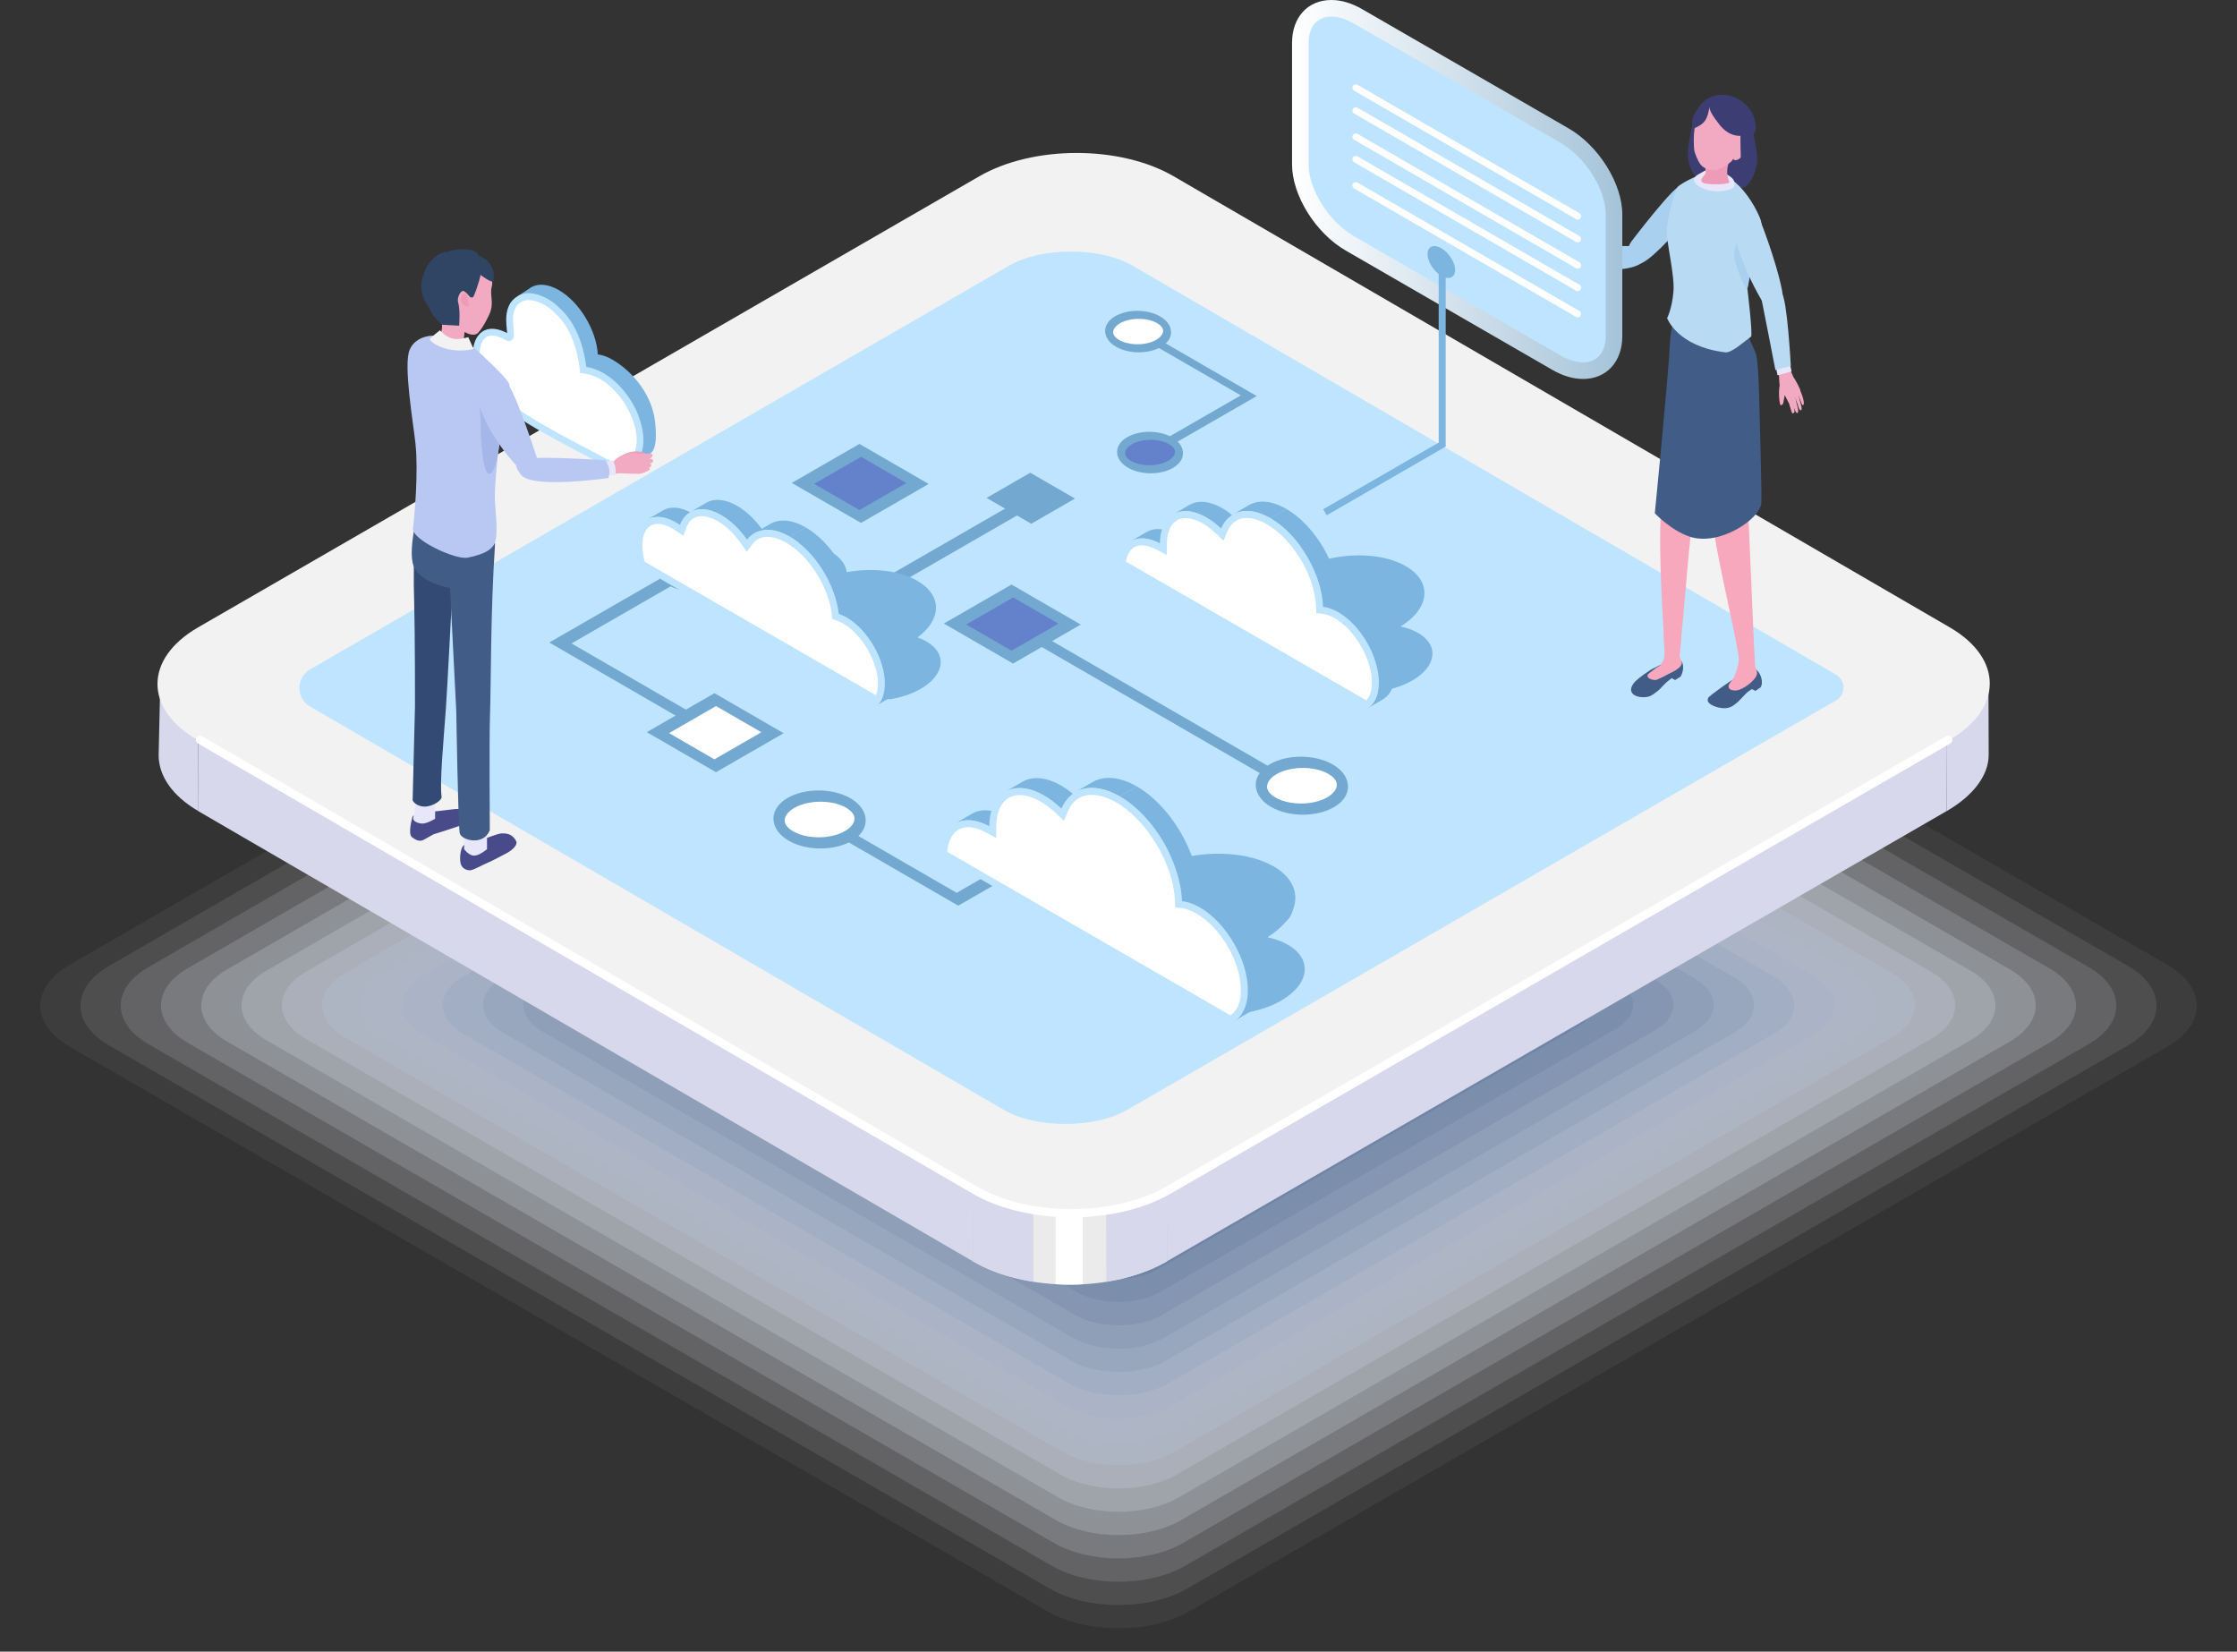<?xml version="1.0" encoding="UTF-8"?>
<svg id="_レイヤー_2" data-name="レイヤー 2" xmlns="http://www.w3.org/2000/svg" xmlns:xlink="http://www.w3.org/1999/xlink" viewBox="0 0 511.34 377.49">
  <rect x="0" y="0" width="511.34" height="377.49" fill="#333333" stroke="none"/>
  <defs>
    <style>
      .cls-1 {
        fill: #778ba9;
        opacity: .71;
      }

      .cls-2 {
        fill: #bfe4ff;
      }

      .cls-3 {
        fill: #e4e8ee;
        opacity: .14;
      }

      .cls-4 {
        fill: #304464;
      }

      .cls-5 {
        fill: #536c92;
        opacity: .9;
      }

      .cls-6 {
        fill: #d7d8eb;
      }

      .cls-7 {
        fill: #a9d0ee;
      }

      .cls-8, .cls-9 {
        fill: #fff;
      }

      .cls-10 {
        fill: #a5b1c6;
        opacity: .48;
      }

      .cls-11 {
        fill: #f6f7f9;
        opacity: .05;
      }

      .cls-12 {
        fill: #4a648d;
        opacity: .95;
      }

      .cls-13 {
        fill: #73a9d1;
      }

      .cls-14 {
        fill: #415c87;
      }

      .cls-15 {
        fill: #6482cc;
      }

      .cls-16 {
        fill: #657b9e;
        opacity: .81;
      }

      .cls-17 {
        fill: #b7c1d1;
        opacity: .38;
      }

      .cls-18 {
        fill: #c9d0dd;
        opacity: .29;
      }

      .cls-9 {
        opacity: 0;
      }

      .cls-19 {
        fill: #f2f2f2;
      }

      .cls-20 {
        fill: #9baac0;
        opacity: .52;
      }

      .cls-21 {
        fill: #3c3e73;
      }

      .cls-22 {
        fill: #f7a8bd;
      }

      .cls-23 {
        fill: #aeb9cc;
        opacity: .43;
      }

      .cls-24 {
        fill: #a5b7e8;
      }

      .cls-25 {
        fill: #edeff4;
        opacity: .1;
      }

      .cls-26 {
        fill: #5c7398;
        opacity: .86;
      }

      .cls-27 {
        fill: #6e83a4;
        opacity: .76;
      }

      .cls-28 {
        fill: #ed9bb6;
      }

      .cls-29 {
        fill: #dbe0e8;
        opacity: .19;
      }

      .cls-30 {
        fill: #484a8a;
      }

      .cls-31 {
        fill: #e895b0;
      }

      .cls-32 {
        fill: #e8e6fb;
      }

      .cls-33 {
        fill: #92a2ba;
        opacity: .57;
      }

      .cls-34 {
        fill: #c0c9d7;
        opacity: .33;
      }

      .cls-35 {
        fill: #ebebeb;
      }

      .cls-36 {
        fill: #b8c8f2;
      }

      .cls-37 {
        fill: #b8daf2;
      }

      .cls-38 {
        fill: #7bb5e0;
      }

      .cls-39 {
        fill: url(#linear-gradient);
      }

      .cls-40 {
        fill: #899ab5;
        opacity: .62;
      }

      .cls-41 {
        fill: #f2aac2;
      }

      .cls-42 {
        fill: #8092af;
        opacity: .67;
      }

      .cls-43 {
        fill: #d2d8e2;
        opacity: .24;
      }

      .cls-44 {
        fill: #334b74;
      }
    </style>
    <linearGradient id="linear-gradient" x1="831.83" y1="43.3" x2="907.33" y2="43.3" gradientTransform="translate(-536.49)" gradientUnits="userSpaceOnUse">
      <stop offset="0" stop-color="#fff"/>
      <stop offset="1" stop-color="#a5c3d9"/>
    </linearGradient>
  </defs>
  <g id="Layer_1" data-name="Layer 1">
    <g>
      <g>
        <path class="cls-9" d="M504.42,239.52l-232.06,133.98c-9.22,5.32-24.16,5.32-33.38,0L6.91,239.52c-9.22-5.32-9.22-13.95,0-19.27L238.98,86.26c9.22-5.32,24.16-5.32,33.38,0l232.06,133.98c9.22,5.32,9.22,13.95,0,19.27Z"/>
        <path class="cls-11" d="M495.42,239.23l-223.55,129.06c-8.95,5.17-23.46,5.17-32.42,0L15.91,239.23c-8.95-5.17-8.95-13.55,0-18.72L239.46,91.45c8.95-5.17,23.47-5.17,32.42,0l223.55,129.06c8.95,5.17,8.95,13.55,0,18.72Z"/>
        <path class="cls-25" d="M486.42,238.93l-215.03,124.15c-8.69,5.01-22.77,5.01-31.45,0L24.92,238.93c-8.69-5.01-8.69-13.14,0-18.16l215.03-124.15c8.69-5.01,22.77-5.01,31.45,0l215.03,124.15c8.69,5.01,8.69,13.14,0,18.16Z"/>
        <path class="cls-3" d="M477.42,238.64l-206.51,119.23c-8.42,4.86-22.07,4.86-30.49,0L33.92,238.64c-8.42-4.86-8.42-12.74,0-17.6l206.51-119.23c8.42-4.86,22.07-4.86,30.49,0l206.51,119.23c8.42,4.86,8.42,12.74,0,17.6Z"/>
        <path class="cls-29" d="M468.42,238.34l-197.99,114.31c-8.15,4.71-21.37,4.71-29.52,0L42.92,238.34c-8.15-4.71-8.15-12.34,0-17.04l197.99-114.31c8.15-4.71,21.37-4.71,29.52,0l197.99,114.31c8.15,4.71,8.15,12.34,0,17.04Z"/>
        <path class="cls-43" d="M459.42,238.05l-189.47,109.39c-7.89,4.55-20.67,4.55-28.56,0L51.92,238.05c-7.89-4.55-7.89-11.93,0-16.49l189.47-109.39c7.89-4.55,20.67-4.55,28.56,0l189.47,109.39c7.89,4.55,7.89,11.93,0,16.49Z"/>
        <path class="cls-18" d="M450.42,237.76l-180.95,104.47c-7.62,4.4-19.97,4.4-27.59,0L60.92,237.76c-7.62-4.4-7.62-11.53,0-15.93l180.95-104.47c7.62-4.4,19.97-4.4,27.59,0l180.95,104.47c7.62,4.4,7.62,11.53,0,15.93Z"/>
        <path class="cls-34" d="M441.42,237.46l-172.43,99.55c-7.35,4.25-19.27,4.25-26.63,0l-172.43-99.55c-7.35-4.25-7.35-11.13,0-15.37l172.43-99.55c7.35-4.25,19.27-4.25,26.63,0l172.43,99.55c7.35,4.25,7.35,11.13,0,15.37Z"/>
        <path class="cls-17" d="M432.41,237.17l-163.92,94.64c-7.09,4.09-18.58,4.09-25.66,0l-163.92-94.64c-7.09-4.09-7.09-10.72,0-14.82l163.92-94.64c7.09-4.09,18.58-4.09,25.66,0l163.92,94.64c7.09,4.09,7.09,10.72,0,14.82Z"/>
        <path class="cls-23" d="M423.41,236.88l-155.4,89.72c-6.82,3.94-17.88,3.94-24.7,0l-155.4-89.72c-6.82-3.94-6.82-10.32,0-14.26l155.4-89.72c6.82-3.94,17.88-3.94,24.7,0l155.4,89.72c6.82,3.94,6.82,10.32,0,14.26Z"/>
        <path class="cls-10" d="M414.41,236.58l-146.88,84.8c-6.55,3.78-17.18,3.78-23.73,0l-146.88-84.8c-6.55-3.78-6.55-9.92,0-13.7l146.88-84.8c6.55-3.78,17.18-3.78,23.73,0l146.88,84.8c6.55,3.78,6.55,9.92,0,13.7Z"/>
        <path class="cls-20" d="M405.41,236.29l-138.36,79.88c-6.29,3.63-16.48,3.63-22.77,0l-138.36-79.88c-6.29-3.63-6.29-9.51,0-13.14l138.36-79.88c6.29-3.63,16.48-3.63,22.77,0l138.36,79.88c6.29,3.63,6.29,9.52,0,13.14Z"/>
        <path class="cls-33" d="M396.41,235.99l-129.84,74.96c-6.02,3.48-15.78,3.48-21.8,0l-129.84-74.96c-6.02-3.48-6.02-9.11,0-12.59l129.84-74.96c6.02-3.48,15.78-3.48,21.8,0l129.84,74.96c6.02,3.48,6.02,9.11,0,12.59Z"/>
        <path class="cls-40" d="M387.41,235.7l-121.32,70.05c-5.75,3.32-15.08,3.32-20.84,0l-121.32-70.05c-5.75-3.32-5.75-8.71,0-12.03l121.32-70.05c5.75-3.32,15.08-3.32,20.84,0l121.32,70.05c5.75,3.32,5.75,8.71,0,12.03Z"/>
        <path class="cls-42" d="M378.41,235.41l-112.8,65.13c-5.49,3.17-14.39,3.17-19.87,0l-112.8-65.13c-5.49-3.17-5.49-8.31,0-11.47l112.8-65.13c5.49-3.17,14.38-3.17,19.87,0l112.8,65.13c5.49,3.17,5.49,8.31,0,11.47Z"/>
        <path class="cls-1" d="M369.41,235.11l-104.29,60.21c-5.22,3.01-13.69,3.01-18.91,0l-104.29-60.21c-5.22-3.01-5.22-7.9,0-10.92l104.29-60.21c5.22-3.01,13.69-3.01,18.91,0l104.29,60.21c5.22,3.01,5.22,7.9,0,10.92Z"/>
        <path class="cls-27" d="M360.41,234.82l-95.77,55.29c-4.95,2.86-12.99,2.86-17.94,0l-95.77-55.29c-4.95-2.86-4.95-7.5,0-10.36l95.77-55.29c4.95-2.86,12.99-2.86,17.94,0l95.77,55.29c4.95,2.86,4.95,7.5,0,10.36Z"/>
        <path class="cls-16" d="M351.41,234.52l-87.25,50.37c-4.69,2.71-12.29,2.71-16.98,0l-87.25-50.37c-4.69-2.71-4.69-7.1,0-9.8l87.25-50.37c4.69-2.71,12.29-2.71,16.98,0l87.25,50.37c4.69,2.71,4.69,7.1,0,9.8Z"/>
        <path class="cls-26" d="M342.4,234.23l-78.73,45.45c-4.42,2.55-11.59,2.55-16.01,0l-78.73-45.45c-4.42-2.55-4.42-6.69,0-9.25l78.73-45.45c4.42-2.55,11.59-2.55,16.01,0l78.73,45.45c4.42,2.55,4.42,6.69,0,9.25Z"/>
        <path class="cls-5" d="M333.4,233.94l-70.21,40.54c-4.16,2.4-10.89,2.4-15.05,0l-70.21-40.54c-4.16-2.4-4.16-6.29,0-8.69l70.21-40.54c4.16-2.4,10.89-2.4,15.05,0l70.21,40.54c4.16,2.4,4.16,6.29,0,8.69Z"/>
        <path class="cls-12" d="M324.4,233.64l-61.69,35.62c-3.89,2.25-10.19,2.25-14.08,0l-61.69-35.62c-3.89-2.25-3.89-5.89,0-8.13l61.69-35.62c3.89-2.25,10.19-2.25,14.08,0l61.69,35.62c3.89,2.25,3.89,5.89,0,8.13Z"/>
        <path class="cls-14" d="M315.4,233.35l-53.17,30.7c-3.62,2.09-9.5,2.09-13.12,0l-53.17-30.7c-3.62-2.09-3.62-5.48,0-7.57l53.17-30.7c3.62-2.09,9.5-2.09,13.12,0l53.17,30.7c3.62,2.09,3.62,5.48,0,7.57Z"/>
      </g>
      <g>
        <g>
          <g>
            <g>
              <path class="cls-6" d="M45.37,185.4c-6.05-3.52-9.09-8.13-9.11-12.75l.37-16.34c0,4.52,2.89,9.03,8.69,12.52l.05,16.57Z"/>
              <path class="cls-6" d="M454.58,172.47c.02,4.68-3.46,9.37-9.65,12.94l-.05-16.06.42-.24c5.89-3.4,8.98-7.82,9.23-12.28l.05,15.65Z"/>
              <path class="cls-6" d="M222.4,288.29l-149.4-86.83-5.65-3.27-6.19-3.6-5.64-3.27h0s-10.16-5.91-10.16-5.91l-.05-16.57c.13.1.28.17.42.26l9.74,5.66,5.64,3.28,11.83,6.88,149.4,86.82.05,16.56Z"/>
              <path class="cls-6" d="M444.93,185.4l-90.88,52.47-87.3,50.4-.05-16.08c.14-.08.28-.15.41-.23l177.76-102.63.05,16.06Z"/>
              <path class="cls-35" d="M266.76,288.28c-.48.28-.97.54-1.47.79-.1.06-.19.1-.29.14-.29.16-.59.3-.89.43-.31.15-.63.29-.95.43-.86.37-1.75.71-2.66,1.02-.35.12-.71.24-1.07.35-.19.07-.39.12-.58.17-.24.08-.48.14-.72.21-.27.09-.53.15-.8.21-.32.1-.65.17-.97.25-.48.11-.94.22-1.43.31-.38.08-.77.15-1.15.21-.13.04-.27.06-.41.08-.17.03-.33.06-.49.08-1.77.29-3.57.48-5.38.57-.48.03-.97.05-1.45.07-1.5.05-3.01.02-4.51-.07-.08,0-.15,0-.23-.02-1.71-.1-3.41-.28-5.08-.55-.16-.02-.32-.04-.48-.08-.14-.02-.29-.04-.42-.08-.39-.06-.77-.13-1.15-.21-.48-.1-.95-.2-1.43-.31-.38-.09-.76-.18-1.13-.29-.14-.03-.29-.07-.42-.11-.32-.08-.64-.17-.95-.27-.22-.06-.43-.12-.65-.2-.32-.1-.66-.2-.98-.31-.45-.15-.88-.3-1.31-.48-.33-.13-.66-.26-.98-.4-.13-.04-.27-.1-.39-.16-.29-.12-.59-.26-.88-.4-.26-.1-.5-.22-.75-.36-.17-.07-.33-.15-.5-.25-.35-.17-.7-.36-1.05-.57-.11-.05-.23-.11-.34-.18,0,0,0,0,0,0l-.05-16.56h0s.41.25.41.25c3.87,2.25,8.51,3.78,13.43,4.6,1.67.29,3.37.48,5.09.59,2.05.14,4.13.16,6.19.06,1.81-.08,3.6-.26,5.36-.53,5.05-.75,9.85-2.25,13.86-4.5l.05,16.08Z"/>
              <path class="cls-8" d="M247.49,277.22v16.3c-.48.03-.97.05-1.45.06-1.5.05-3.01.02-4.51-.07-.08,0-.15,0-.23,0v-16.34c2.05.14,4.13.16,6.19.06Z"/>
              <path class="cls-6" d="M236.22,292.95h0c-.16-.02-.32-.04-.48-.08-.14-.02-.29-.04-.42-.08-.39-.06-.77-.13-1.15-.21-.48-.1-.95-.2-1.43-.31-.38-.09-.76-.18-1.13-.29-.14-.03-.29-.07-.42-.11-.32-.08-.64-.17-.95-.27-.22-.06-.43-.12-.65-.2-.32-.1-.66-.2-.98-.31-.45-.15-.88-.3-1.31-.48-.33-.13-.66-.26-.98-.4-.13-.04-.27-.1-.39-.16-.29-.12-.59-.26-.88-.4-.26-.1-.5-.22-.75-.36-.17-.07-.33-.15-.5-.25-.35-.17-.7-.36-1.05-.57-.11-.05-.23-.11-.34-.18l-.05-16.56.41.24c3.87,2.25,8.51,3.78,13.43,4.6l.02,16.37Z"/>
              <path class="cls-6" d="M266.76,288.28c-.48.28-.97.54-1.47.79-.1.06-.19.1-.29.14-.29.16-.59.3-.89.43-.31.15-.63.29-.95.43-.86.37-1.75.71-2.66,1.02-.35.12-.71.24-1.07.35-.19.07-.39.12-.58.17-.24.08-.48.14-.72.21-.27.09-.53.15-.8.21-.32.1-.65.17-.97.25-.48.11-.94.22-1.43.31-.38.08-.77.15-1.15.21-.13.04-.27.06-.41.08-.16.03-.33.06-.49.09h0s-.02-16.26-.02-16.26c5.05-.75,9.85-2.25,13.86-4.5l.05,16.08Z"/>
            </g>
            <g>
              <path class="cls-19" d="M266.99,272.23c-12.31,7.11-32.21,7.11-44.44,0L45.12,169.13c-12.23-7.11-12.15-18.63.16-25.74L223.85,40.29c12.31-7.11,32.2-7.11,44.43,0l177.42,103.11c12.23,7.11,12.16,18.63-.14,25.73l-178.57,103.1Z"/>
              <path class="cls-2" d="M70.88,161.49c-3.26-1.9-3.25-6.61.01-8.5,32.23-18.63,159.81-92.3,159.81-92.3,7.38-4.26,20.77-4.27,28.09-.02l160.92,93.55c2.24,1.3,2.24,4.54,0,5.84l-162.08,93.62c-7.39,4.27-20.78,4.28-28.1.03,0,0-126.58-73.57-158.64-92.22Z"/>
            </g>
          </g>
          <path class="cls-8" d="M244.91,278.22c-8.2,0-16.39-1.81-22.61-5.42L45.26,169.92c-.45-.26-.61-.84-.34-1.3.26-.45.85-.61,1.3-.34l177.04,102.88c11.92,6.93,31.38,6.92,43.39,0l178.18-102.87c.45-.26,1.04-.11,1.3.35.26.45.11,1.04-.35,1.3l-178.18,102.87c-6.27,3.62-14.49,5.43-22.69,5.43Z"/>
        </g>
        <g>
          <g>
            <polygon class="cls-13" points="238.29 114.46 181.37 147.26 179.83 145 236.48 112.36 238.29 114.46"/>
            <g>
              <polygon class="cls-13" points="244.07 113.88 235.61 118.76 227.16 113.87 235.62 108.99 244.07 113.88"/>
              <path class="cls-13" d="M245.72,113.95l-9.99,5.76-10.22-5.91,9.99-5.76,10.22,5.91ZM235.49,117.81l6.94-4-6.69-3.87-6.94,4,6.69,3.87Z"/>
            </g>
            <g>
              <polygon class="cls-15" points="209.74 110.5 196.63 118.05 183.54 110.48 196.65 102.93 209.74 110.5"/>
              <path class="cls-13" d="M212.28,110.61l-15.47,8.91-15.82-9.15,15.47-8.91,15.82,9.15ZM196.45,116.58l10.74-6.19-10.36-5.99-10.74,6.19,10.36,5.99Z"/>
            </g>
          </g>
          <g>
            <polygon class="cls-13" points="293.03 176.9 292.03 179.05 234.8 145.96 235.8 143.81 293.03 176.9"/>
            <g>
              <polygon class="cls-15" points="244.5 142.64 231.39 150.19 218.3 142.62 231.4 135.07 244.5 142.64"/>
              <path class="cls-13" d="M247.04,142.75l-15.47,8.91-15.82-9.15,15.47-8.91,15.82,9.15ZM231.21,148.72l10.74-6.19-10.36-5.99-10.74,6.19,10.36,5.99Z"/>
            </g>
            <g>
              <path class="cls-8" d="M291.04,183.35h0c-3.62-2.09-3.61-5.48,0-7.56h0c3.62-2.08,9.48-2.08,13.1.01h0c3.61,2.09,3.61,5.48,0,7.56h0c-3.62,2.08-9.48,2.08-13.1-.01Z"/>
              <path class="cls-13" d="M307.72,181.64c-.51,1.09-1.46,2.07-2.81,2.85-4,2.31-10.32,2.28-14.37-.06h0c-2.01-1.16-3.24-2.77-3.46-4.53-.25-2.02.92-3.93,3.19-5.24,4-2.31,10.32-2.28,14.37.06,2.01,1.16,3.24,2.77,3.46,4.53.1.83-.03,1.63-.38,2.39ZM291.54,182.28c3.18,1.84,8.59,1.82,11.83-.04,1.51-.87,2.32-2.02,2.19-3.09-.13-1.03-1.11-1.8-1.91-2.27-3.18-1.84-8.59-1.82-11.82.04-1.5.86-2.32,2.02-2.19,3.09.13,1.03,1.11,1.8,1.91,2.27Z"/>
            </g>
          </g>
          <g>
            <polygon class="cls-13" points="287.27 90.52 264.57 103.59 263.47 101.98 283.63 90.36 262.14 77.94 262.85 76.4 287.27 90.52"/>
            <g>
              <path class="cls-15" d="M267.56,106.14h0c-2.59,1.49-6.78,1.49-9.36,0h0c-2.58-1.49-2.58-3.91,0-5.4h0c2.59-1.49,6.78-1.49,9.36,0h0c2.58,1.49,2.58,3.91,0,5.4Z"/>
              <path class="cls-13" d="M270.12,104.91c-.36.78-1.05,1.48-2.01,2.04h0c-2.86,1.65-7.37,1.63-10.27-.05-1.44-.83-2.32-1.98-2.47-3.23-.18-1.44.65-2.81,2.28-3.75,2.86-1.65,7.38-1.63,10.27.05,1.44.83,2.32,1.98,2.47,3.24.07.59-.02,1.17-.27,1.71ZM257.33,102.93c-.13.27-.18.55-.14.81.09.74.79,1.29,1.37,1.62,2.27,1.31,6.14,1.3,8.45-.03h0c1.07-.62,1.66-1.44,1.57-2.21-.09-.74-.79-1.29-1.37-1.62-2.27-1.31-6.14-1.3-8.45.03-.7.4-1.19.89-1.42,1.39Z"/>
            </g>
            <g>
              <path class="cls-8" d="M264.83,78.49h0c-2.59,1.49-6.78,1.49-9.36,0h0c-2.58-1.49-2.58-3.91,0-5.4h0c2.59-1.49,6.78-1.49,9.36,0h0c2.58,1.49,2.58,3.91,0,5.4Z"/>
              <path class="cls-13" d="M267.39,77.26c-.36.78-1.05,1.48-2.01,2.04h0c-2.86,1.65-7.37,1.63-10.27-.05-1.44-.83-2.32-1.98-2.47-3.23-.18-1.44.65-2.81,2.28-3.75,2.86-1.65,7.38-1.63,10.27.05,1.44.83,2.32,1.98,2.47,3.24.07.59-.02,1.17-.27,1.71ZM254.6,75.28c-.13.27-.18.55-.14.81.09.74.79,1.29,1.37,1.62,2.27,1.31,6.14,1.3,8.45-.03h0c1.07-.62,1.66-1.44,1.57-2.21-.09-.74-.79-1.29-1.37-1.62-2.27-1.31-6.14-1.3-8.45.03-.7.4-1.19.89-1.42,1.39Z"/>
            </g>
          </g>
          <g>
            <polygon class="cls-13" points="160.7 164.45 159.7 166.6 125.55 146.85 157.29 128.56 158.84 130.82 130.64 147.06 160.7 164.45"/>
            <g>
              <path class="cls-8" d="M153.11,125h0c3.62-2.08,9.48-2.08,13.1.01h0c3.62,2.09,3.61,5.48,0,7.56h0c-3.62,2.08-9.48,2.08-13.1-.01h0c-3.61-2.09-3.61-5.47,0-7.56Z"/>
              <path class="cls-13" d="M169.78,130.85c-.51,1.09-1.46,2.07-2.81,2.85-4,2.31-10.32,2.28-14.37-.06-2.01-1.16-3.24-2.77-3.46-4.53-.25-2.02.92-3.93,3.19-5.24h0c4.01-2.31,10.32-2.28,14.37.06,2.01,1.16,3.24,2.77,3.46,4.53.1.82-.03,1.63-.38,2.39ZM151.89,128.08c-.18.38-.25.76-.2,1.14.13,1.03,1.11,1.8,1.91,2.27,3.18,1.84,8.59,1.82,11.82-.04,1.5-.86,2.32-2.02,2.19-3.09-.13-1.03-1.11-1.8-1.91-2.27-3.18-1.84-8.59-1.82-11.82.04h0c-.98.56-1.66,1.25-1.99,1.95Z"/>
            </g>
            <g>
              <polygon class="cls-8" points="150.39 167.45 163.49 159.9 176.59 167.47 163.48 175.02 150.39 167.45"/>
              <path class="cls-13" d="M179.13,167.58l-15.47,8.91-15.82-9.15,15.47-8.91,15.82,9.15ZM163.3,173.55l10.74-6.19-10.36-5.99-10.74,6.19,10.36,5.99Z"/>
            </g>
          </g>
          <g>
            <polygon class="cls-13" points="284.36 204.94 283.36 207.09 251.18 188.48 219.04 207 188.41 189.29 189.41 187.14 218.68 204.06 250.81 185.54 284.36 204.94"/>
            <g>
              <path class="cls-8" d="M180.79,191.07h0c-3.61-2.09-3.61-5.48,0-7.56h0c3.62-2.08,9.48-2.08,13.1.01h0c3.62,2.09,3.61,5.48,0,7.56h0c-3.62,2.08-9.48,2.08-13.1-.01Z"/>
              <path class="cls-13" d="M197.47,189.36c-.51,1.09-1.46,2.07-2.81,2.85-4,2.31-10.32,2.28-14.37-.06-2.01-1.16-3.24-2.77-3.46-4.53-.25-2.02.92-3.93,3.19-5.24,4-2.31,10.32-2.28,14.37.06,2.01,1.16,3.24,2.77,3.46,4.53.1.83-.03,1.63-.38,2.39ZM179.58,186.59c-.18.38-.25.76-.2,1.14.13,1.03,1.11,1.8,1.91,2.27,3.18,1.84,8.59,1.82,11.83-.04,1.5-.87,2.32-2.02,2.19-3.09-.13-1.03-1.11-1.8-1.91-2.27-3.18-1.84-8.59-1.82-11.82.04-.98.56-1.66,1.25-1.99,1.95Z"/>
            </g>
            <g>
              <path class="cls-8" d="M278.48,210.66h0c-3.62-2.09-3.61-5.47,0-7.56h0c3.62-2.08,9.48-2.08,13.1.01h0c3.61,2.09,3.61,5.48,0,7.56h0c-3.62,2.08-9.48,2.08-13.1-.01Z"/>
              <path class="cls-13" d="M295.16,208.95c-.51,1.09-1.46,2.07-2.81,2.85-4,2.31-10.32,2.28-14.37-.06l.5-1.08-.5,1.08c-2.01-1.16-3.24-2.77-3.46-4.53-.25-2.02.92-3.93,3.19-5.24,4-2.31,10.32-2.28,14.37.06,2.01,1.16,3.24,2.77,3.46,4.53.1.83-.03,1.63-.38,2.39ZM277.27,206.18c-.18.38-.25.76-.2,1.14.13,1.03,1.11,1.8,1.91,2.27,3.18,1.84,8.59,1.82,11.82-.04,1.5-.86,2.32-2.02,2.19-3.09-.13-1.03-1.11-1.8-1.91-2.27-3.18-1.84-8.59-1.82-11.83.04-.98.56-1.66,1.25-1.99,1.95Z"/>
            </g>
          </g>
        </g>
        <g>
          <g>
            <path class="cls-38" d="M321.34,129.4c6.14,3.54,5.55,9.63-1.19,13.79,1.49.31,2.84.81,4.01,1.47,4.85,2.8,4.24,7.66-1.35,10.88-2.8,1.61-6.31,2.49-9.73,2.62l-53.53-30.9c5.75-2.92,13.88-3.16,18.81-.53,6.36-3.59,15.91-3.95,21.39-.79,1.13.65,1.96,1.38,2.56,2.15,6.57-1.87,14.2-1.5,19.04,1.31Z"/>
            <g>
              <g>
                <path class="cls-38" d="M258.47,123.7l3.64-2.12c1.71-1,4.06-.9,6.66.5l-3.64,2.12c-2.6-1.4-4.95-1.49-6.66-.5Z"/>
                <path class="cls-38" d="M268.22,117.53l3.64-2.12c1.93-1.12,4.6-.96,7.54.74,1.2.69,2.3,1.56,3.34,2.55l-3.64,2.12c-1.03-.99-2.13-1.85-3.34-2.55-2.94-1.7-5.61-1.86-7.54-.74Z"/>
                <path class="cls-38" d="M281.8,117.59l3.64-2.12c2.2-1.28,5.24-1.1,8.59.85l-3.64,2.12c-3.36-1.94-6.4-2.12-8.59-.85Z"/>
                <path class="cls-38" d="M290.39,118.44l3.64-2.12c6.51,3.76,11.79,12.71,12.04,20.25l-3.64,2.12c-.25-7.54-5.53-16.49-12.04-20.25Z"/>
                <path class="cls-38" d="M302.43,138.69l3.64-2.12c1.08.12,2.25.53,3.48,1.23,5.14,2.97,9.29,10.16,9.28,16.07,0,2.96-1.06,5.03-2.75,5.99l-3.64,2.12c1.69-.96,2.74-3.03,2.75-5.99.02-5.91-4.13-13.1-9.28-16.07-1.23-.7-2.4-1.11-3.48-1.23Z"/>
              </g>
              <g>
                <path class="cls-2" d="M290.39,118.44c6.51,3.76,11.79,12.71,12.04,20.25,1.08.12,2.25.53,3.48,1.23,5.14,2.97,9.29,10.16,9.28,16.07,0,2.96-1.06,5.03-2.75,5.99l-56.8-32.78c.37-5.52,4.45-7.7,9.49-4.99.07-6.63,4.82-9.29,10.63-5.93,1.2.69,2.3,1.56,3.34,2.55,1.76-4.19,6.16-5.36,11.3-2.38Z"/>
                <path class="cls-8" d="M257.35,128.34c.28-1.56,1.13-3.7,3.7-3.7.99,0,2.14.34,3.32.97l2.33,1.25.03-2.64c.04-3.63,1.64-5.8,4.28-5.8,1.18,0,2.55.43,3.95,1.24,1.04.6,2.03,1.36,3.03,2.32l1.68,1.61.9-2.15c.84-2,2.37-3.06,4.41-3.06,1.39,0,2.99.5,4.62,1.45,5.97,3.45,11.01,11.93,11.24,18.92l.05,1.38,1.37.15c.87.1,1.84.44,2.86,1.03,4.61,2.66,8.49,9.38,8.47,14.68,0,1.82-.45,3.23-1.27,4.08l-54.97-31.73Z"/>
              </g>
            </g>
          </g>
          <g>
            <path class="cls-38" d="M291.1,198c7.2,4.15,6.51,11.31-1.41,16.21,1.74.37,3.35.94,4.71,1.73,5.69,3.28,4.98,9-1.58,12.77-3.73,2.14-8.55,3.19-13.07,3.1l-62.12-35.86c6.79-3.85,16.92-4.3,22.94-1.07,7.48-4.22,18.7-4.65,25.14-.93,1.29.74,2.29,1.6,3,2.53,7.73-2.2,16.69-1.76,22.38,1.53Z"/>
            <g>
              <g>
                <path class="cls-38" d="M218.27,188.25l3.91-2.27c2.02-1.18,4.79-1.06,7.86.6l-3.91,2.27c-3.07-1.66-5.84-1.77-7.86-.6Z"/>
                <path class="cls-38" d="M229.78,180.96l3.91-2.27c2.27-1.32,5.42-1.14,8.89.87,1.38.79,2.7,1.82,3.93,3.01l-3.91,2.27c-1.23-1.19-2.56-2.21-3.93-3.01-3.47-2.01-6.62-2.19-8.89-.87Z"/>
                <path class="cls-38" d="M245.81,181.03l3.91-2.27c2.59-1.51,6.18-1.3,10.15.99l-3.91,2.27c-3.96-2.29-7.55-2.5-10.15-.99Z"/>
                <path class="cls-38" d="M255.96,182.02l3.91-2.27c7.67,4.43,13.92,15.01,14.22,23.93l-3.91,2.27c-.3-8.92-6.54-19.5-14.22-23.93Z"/>
                <path class="cls-38" d="M285.95,231.13l-3.91,2.27c1.97-1.15,3.19-3.58,3.2-7.04.02-6.97-4.89-15.46-10.95-18.96-1.45-.84-2.84-1.31-4.11-1.46l3.91-2.27c1.27.15,2.65.62,4.11,1.46,6.06,3.5,10.97,11.99,10.95,18.96,0,3.46-1.23,5.9-3.2,7.04Z"/>
              </g>
              <g>
                <path class="cls-2" d="M255.96,182.02c7.67,4.43,13.92,15.01,14.22,23.93,1.27.15,2.65.62,4.11,1.46,6.06,3.5,10.97,11.99,10.95,18.96-.01,3.96-1.61,6.58-4.11,7.46l-66.24-38.24c.07-7.13,5.05-10.08,11.24-6.73.09-7.84,5.68-10.98,12.54-7.02,1.38.79,2.7,1.82,3.93,3.01,2.09-4.95,7.28-6.32,13.35-2.81Z"/>
                <path class="cls-8" d="M216.53,194.68c.28-3.54,2.03-5.61,4.78-5.61,1.22,0,2.62.41,4.06,1.19l2.33,1.26.03-2.65c.05-4.48,2.05-7.15,5.34-7.15,1.45,0,3.11.52,4.81,1.5,1.23.71,2.45,1.64,3.63,2.77l1.68,1.61.9-2.14c1.05-2.48,2.94-3.79,5.48-3.79,1.69,0,3.62.6,5.59,1.74,7.12,4.11,13.14,14.25,13.42,22.6l.05,1.37,1.37.16c1.09.13,2.27.55,3.49,1.26,5.61,3.24,10.17,11.12,10.15,17.57,0,2.76-.88,4.78-2.42,5.67l-64.69-37.35Z"/>
              </g>
            </g>
          </g>
          <g>
            <path class="cls-38" d="M209.7,132.76c5.73,3.31,5.58,8.84.04,12.93.72.26,1.41.56,2.03.92,4.83,2.8,4.22,7.65-1.35,10.85-2.12,1.21-4.65,2.02-7.22,2.39l-5.33-3.08-49.39-28.51c.81-1.05,1.99-2.06,3.53-2.95,5.88-3.37,14.77-3.73,19.86-.79.32.18.6.37.88.57,5.84-1.81,12.79-1.52,17.15.99,2.2,1.28,3.41,2.93,3.66,4.69,5.81-1.04,11.99-.42,16.13,1.97Z"/>
            <g>
              <g>
                <path class="cls-38" d="M147.92,118.76l3.64-2.12c1.68-.97,4-.84,6.56.64.32.18.63.38.94.59l-3.64,2.12c-.31-.21-.62-.41-.94-.59-2.56-1.48-4.88-1.62-6.56-.64Z"/>
                <path class="cls-38" d="M157.77,117.04l3.64-2.12c1.81-1.05,4.32-.9,7.09.69,2.21,1.28,4.25,3.29,5.89,5.63l-3.64,2.12c-1.64-2.35-3.68-4.35-5.89-5.63-2.76-1.6-5.27-1.74-7.09-.69Z"/>
                <path class="cls-38" d="M172.43,121.86l3.64-2.12c2.07-1.2,4.93-1.03,8.09.79l-3.64,2.12c-3.16-1.82-6.02-1.99-8.09-.79Z"/>
                <path class="cls-38" d="M180.52,122.65l3.64-2.12c5.73,3.31,10.44,10.89,11.22,17.66l-3.64,2.12c-.78-6.77-5.49-14.35-11.22-17.66Z"/>
                <path class="cls-38" d="M191.74,140.31l3.64-2.12c.59.2,1.19.47,1.81.83,4.83,2.8,8.73,9.56,8.72,15.11-.01,2.1-.58,3.73-1.55,4.79l-3.64,2.12c.97-1.05,1.53-2.68,1.55-4.79,0-5.55-3.89-12.31-8.72-15.11-.62-.36-1.23-.62-1.81-.83Z"/>
              </g>
              <g>
                <path class="cls-2" d="M180.52,122.65c5.73,3.31,10.44,10.89,11.22,17.66.59.2,1.19.47,1.81.83,4.83,2.8,8.73,9.56,8.72,15.11-.01,2.1-.58,3.73-1.55,4.79l-5.33-3.08-49.38-28.5c-.5-1.6-.78-3.23-.79-4.77.02-5.85,4.16-8.21,9.25-5.27.32.18.63.38.94.59,1.36-3.7,5.08-4.78,9.43-2.27,2.21,1.28,4.25,3.29,5.89,5.63,2-2.65,5.63-3.11,9.77-.72Z"/>
                <path class="cls-8" d="M147.37,128.39c-.36-1.29-.54-2.53-.54-3.71,0-3.09,1.32-4.94,3.52-4.94.99,0,2.15.36,3.34,1.05.28.16.56.34.84.53l1.69,1.15.7-1.92c.43-1.18,1.39-2.58,3.47-2.58,1.1,0,2.37.4,3.67,1.15,1.94,1.13,3.8,2.91,5.38,5.17l1.26,1.8,1.32-1.75c.82-1.09,1.97-1.64,3.4-1.64,1.29,0,2.78.46,4.3,1.34,5.21,3.01,9.7,10.09,10.43,16.46l.12,1,.95.33c.54.19,1.04.41,1.54.7,4.31,2.49,7.93,8.78,7.93,13.73,0,1.02-.17,1.92-.47,2.64l-52.84-30.5Z"/>
              </g>
            </g>
          </g>
        </g>
        <g>
          <g>
            <path class="cls-41" d="M125.96,92.25c1.41.21,3.82.33,5.01.67,1.2.35,2.64,2.09,4.14,2.5.56.15,2.3.95,2.8.86,1.36-.24,1.66-1.69,1.92-2.2.66.13-2.36-5.2-3.92-4.99-1.33.18-2.5.6-4.28.63-1.86.03-6.52-1.71-7.04-1.53-1.61.55-1.01,3.72,1.36,4.07Z"/>
            <path class="cls-24" d="M111.37,95.15c4.76.41,21.02-1.02,21.02-1.02l.5-5.74s-18.01,1.13-21.39.93c-3.38-.2-4.89,5.42-.13,5.83Z"/>
          </g>
          <g>
            <path class="cls-38" d="M149.75,96.56c-.57-5.97-4.84-11.52-9.8-14.38-1.13-.65-2.25-1.06-3.3-1.18-.16-2.77-1.2-5.75-2.8-8.4-1.6-2.65-3.74-4.93-6.1-6.29-2.49-1.44-4.75-1.58-6.37-.63l-3.17,2.12c.89.48.8,7.07,1.42,7.72,3.73,3.29,5.12,8.33,5.62,12.65,4.92.54,19.18,18.04,19.85,17.7.78-.42,3.43-2.14,3.43-2.14,1.61-.93,1.52-4.34,1.23-7.16Z"/>
            <g>
              <path class="cls-8" d="M145.73,103.67l-.66,1.09c-.72.9-1.78,1.53-3.21,1.76-1.42.06-2.69-.51-4.01-1.14-5.18-2.98-25.6-12.5-27.5-18.73-2.78-4.58-2.02-13.67,5.3-9.78,2.86,1.96-1.44-5.72,3-8.44,2.23-1.66,6.48.18,8.59,2.41,4.03,3.55,5.54,9.01,6.08,13.69,5.32.58,9.78,5.51,11.82,10.56l.47,1.3c.86,2.71.99,5.36.13,7.27Z"/>
              <path class="cls-2" d="M146.34,96.16l-.47-1.32v-.03c-1.1-2.72-2.84-5.29-4.88-7.23-2.14-2.04-4.54-3.32-6.97-3.73-.8-6.03-2.89-10.59-6.25-13.57-2.2-2.3-6.83-4.49-9.57-2.5-2.03,1.26-2.48,3.39-2.49,5.28,0,.81.08,1.59.14,2.23.03.26.06.57.08.84-3.3-1.72-5.19-.84-6.11.01-.06.05-.1.09-.15.15-.02.01-.05.03-.07.06-.05.05-.08.09-.11.14-.87.98-1.35,2.44-1.4,4.21-.01.25-.01.5,0,.75.07,1.97.63,3.97,1.54,5.52.79,2.39,3.92,5.31,9.56,8.92,4.66,2.98,10.1,5.82,14.06,7.9,1.37.73,2.6,1.37,3.52,1.88.25.14.47.26.68.37l.06.03c1.38.66,2.67,1.22,4.13,1.22h.34c.23-.05.45-.09.66-.15.96-.25,1.78-.68,2.44-1.28.21-.19.41-.39.59-.62l.02-.03.72-1.18.02-.03c.9-2.02.87-4.8-.1-7.84ZM145.04,103.31l-.62,1c-.62.75-1.52,1.24-2.65,1.43-1.18.03-2.27-.43-3.57-1.06-.3-.17-.64-.36-1.04-.57-.86-.46-1.94-1.02-3.2-1.69-3.94-2.07-9.34-4.9-13.95-7.85-5.31-3.39-8.32-6.14-8.93-8.15l-.03-.09-.06-.09c-.86-1.42-1.32-3.22-1.36-4.88-.02-.69.02-1.35.16-1.95.16-.82.47-1.52.92-1.99,1.18-1.25,3.1-.63,4.51.11.3.2,1.01.66,1.67.28.71-.43.63-1.32.5-2.68-.04-.43-.09-.9-.11-1.38-.09-1.75.1-3.65,1.76-4.66l.06-.03c1.75-1.29,5.56.21,7.57,2.32l.06.06c3.18,2.8,5.13,7.24,5.82,13.2l.07.62.62.07c5.15.55,9.31,5.45,11.18,10.07l.45,1.26c.84,2.65.9,5.01.18,6.67Z"/>
            </g>
          </g>
          <g>
            <path class="cls-30" d="M108.72,192.08c.91.36,4.48-1.56,6.02-1.6,1.54-.04,2.47.4,3.21,1.68.48.82-.57,2-2.23,2.89-2.07,1.1-3.75,1.95-4.3,2.16-.99.39-3.22,1.7-4,1.7-.78,0-1.77-.38-2.1-1.46-.33-1.09-.09-3.46.58-4.17.68-.71,2.82-1.19,2.82-1.19Z"/>
            <path class="cls-30" d="M96.99,185.43c.7.37,5.12-.32,6.8-.49,1.43-.14,2.46.09,2.96.8.49.71.39,2.11-.5,2.54-1.14.55-7.14,2.4-7.14,2.4,0,0-1.13.61-2.22,1.24-1.09.62-2.09-.12-2.71-.57-1.08-.78.17-4.87.17-4.87l2.65-1.05Z"/>
            <path class="cls-32" d="M111.31,194.09s-1.71,1.47-2.93,1.47c-1.22,0-2.29-1.48-2.29-1.48v-5.32s5.23,0,5.23,0v5.32Z"/>
            <path class="cls-32" d="M99.45,187.14s-1.9,1.15-2.97,1.09c-1.06-.06-1.99-.55-2.03-1.1-.04-.54.71-3,.67-5.02l4.34-.07v5.1Z"/>
            <path class="cls-44" d="M103.42,134.44s-8.77-11.05-8.82-5.86c-.05,5.19-.01,5.75.07,8.87.21,7.93.19,23.97.19,23.97l-.54,21.5c.38.86,1.77,1.55,3.07,1.42,1.84-.18,3.64-1.51,3.55-2.2-.46-3.33.45-12.84.99-20.3.31-4.34,1.44-26.35,1.5-27.4Z"/>
            <path class="cls-14" d="M113.15,124.72c.35-5.15-15.16-14.65-16.69-10.83-.55,1.37-3.39,11.49-1.93,15.43,1.46,3.94,8.34,5.08,8.34,5.08l1.43,28.19s.42,26.3.79,27.86c.37,1.57,5.34,2.99,6.87-.67,0,0-.14-21,.04-26.06.25-7.15.12-24.09,1.14-39.01Z"/>
          </g>
          <path class="cls-36" d="M94.39,120.73c-.34,2.62,9.76,7.28,12.5,6.73,4.01-.81,6.07-2.02,6.42-4.06.61-3.5-.4-7.43-.17-11.49.53-9.35,1.64-14.75,2.11-17.6.3-1.86,1.91-5.64.88-7.06-1.57-2.16-7.67-7.72-7.67-7.72,0,0-7.36-2.51-7.96-2.7-1.11-.34-5.4-.3-6.86,3.1-1.47,3.41.8,16.54,1.33,21.47.69,6.44-.2,16.44-.57,19.33Z"/>
          <g>
            <g>
              <path class="cls-41" d="M98.49,68.09c.17.93.71,2.37.71,2.37,2.93,3.01,1.77,5.92.7,7.16,0,0,1.72.69,3.63.89,1.91.2,2.41-.5,2.41-.5l.27-2.14s1.99,1.27,3.06.21c1.07-1.05,2.58-4,2.89-5.02.67-2.25-.24-3.77.26-5.63.6-2.22-1.56-4.45-3.27-6-1.71-1.54-5.46-1.18-7.59-.31-1.85.75-3.1,2.41-3.43,3.76-.33,1.35-.07,2.96.35,5.21Z"/>
              <path class="cls-28" d="M106.41,67.15c-.55-.29-1.28.74-1,1.67.29.93,1.23,1.43,1.75,1.22,0,0-.2-2.6-.75-2.89Z"/>
            </g>
            <path class="cls-4" d="M97.44,61.19c1.03-1.99,3.2-3.77,4.81-3.59.91-.6,6.45-1.38,7.2.83,4.03,1.56,3.49,5.18,3.27,5.8s-2.9-1.41-2.9-1.41c.04.67-1.7,5.83-1.8,5.11,0,0-.41.15-.6-.08-.33-.39-1.27-1.55-1.73-1.33-.75.37-1.21,1.8-.97,2.6.54,1.77.23,5.32.23,5.32l-3.85-.22s-2.1-1.64-2.86-3.52c-.47-1.15-3.58-4.14-.79-9.5Z"/>
            <path class="cls-19" d="M107.03,77.07c-2.23.57-4.11.97-6.47-1.58,0,0-1.98,1.51-2.37,2.08,1.21,1.66,5.51,3.28,10.06,2.19l-1.21-2.69Z"/>
          </g>
          <g>
            <path class="cls-24" d="M114.18,101.42s.69-8.37-2.44-9.69c-3.13-1.32-1.71,3.33-1.86,5.05-.1,1.18.24,11.53,1.93,11.5,1.69-.02,2.37-6.87,2.37-6.87Z"/>
            <g>
              <path class="cls-36" d="M116,87.69c1.91,2.04,6.78,17.09,6.78,17.09,0,0-.55,4.58-2.99,3.12-2.44-1.47-10.69-11.74-10.73-18.41-.04-6.67,5.03-3.84,6.94-1.8Z"/>
              <g>
                <path class="cls-28" d="M139.46,107.24c.3-1.27.96-1.81,3.03-3.23.16-.11.94-.62,1.93-.76,1.48-.21,3.3.04,3.21.68-.07.51-2.77.93-3.14,1.03-.99.26-.3,1.13-1.03,1.83-.95.9-2.96.97-4,.45Z"/>
                <g>
                  <path class="cls-41" d="M147.87,104.95c-1.25.05-3.77-.53-2.76-1.29.07.05,1.71.03,3.33,0,1.34-.03.68,1.25-.57,1.29Z"/>
                  <path class="cls-41" d="M148.28,104.91c1.14-.29,1.24.64.76.85-.43.19-1.31.56-1.83.56-.52,0-1.03-.14-1.02-.68,0-.53,1.44-.57,2.09-.74Z"/>
                  <path class="cls-41" d="M148.29,106.01c.86-.15.73.73.07.88-.46.1-1.04.6-1.45.51-.69-.14-1.05-.3-.42-.84.4-.2.58-.33,1.8-.55Z"/>
                  <path class="cls-41" d="M147.46,106.83c.86-.13,1.37.35.93.62-.4.25-1.68.74-2.09.8-.7.1-.93-.02-.52-.75.12.03.83-.55,1.69-.68Z"/>
                  <path class="cls-41" d="M139.49,106.32l.4,2.13s1.31-.34,2.08-.27c.5.05,3.73.15,4.3.07.58-.08,1.56-.4,1.7-1,.1-.44.72-1.42.39-2.73-.08-.32-2.25-1.07-3.97-1.06-1.47,0-2.6.82-2.81.94-1.18.61-1.62,1.51-2.09,1.92Z"/>
                </g>
                <path class="cls-32" d="M138.53,108.68l2.12-.05c.19-1.17.07-2.36-.58-3.42l-1.98.38c.59,2.54.28.81.44,3.1Z"/>
                <path class="cls-36" d="M121.1,104.85c2.36-.63,17.26.33,17.26.33.89,1.49,1.2,2.42.71,4.07,0,0-17.4,2.54-19.95-.72-2.55-3.26-.37-3.04,1.98-3.67Z"/>
              </g>
            </g>
          </g>
        </g>
        <g>
          <g>
            <g>
              <g>
                <path class="cls-31" d="M353.3,56.95s-1.34-1.01-3.48-1.06c-2.15-.06-2.33.46-3.04.84s-.75,1.86-.47,2.16c.76.81,1.73,1.75,3.79,1.45,2.23-.32,3.71-1.2,3.41-1.18l-.21-2.2Z"/>
                <path class="cls-41" d="M347.45,59.91c.09-.28.36-.53.56-.72.18-.17.23-.2.42-.36.45-.16.86.22.62.69-.19.24-.81,1.02-1.11.98-.13-.02-.23-.06-.31-.13-.12-.11-.18-.27-.18-.46Z"/>
                <path class="cls-41" d="M348.44,60.09c.14-.28.46-.5.69-.68.21-.16.26-.18.48-.33.46-.11.77.32.44.79-.23.23-.99.96-1.28.89-.31-.08-.41-.35-.34-.67Z"/>
                <path class="cls-41" d="M346.33,59.85c.1-.35.42-.66.66-.91.22-.22.27-.26.51-.46.54-.21.95.15.68.74-.22.31-.85,1.37-1.22,1.33-.41-.04-.63-.33-.63-.71Z"/>
                <path class="cls-41" d="M345.71,59.03c.16-.18.41-.66.61-.8.28-.19.46-.32.67-.12.19.17.22.57.09.8-.12.2-.59.78-.69,1-.46.6-1.39-.08-.68-.88Z"/>
                <path class="cls-41" d="M349.24,56.18c-1.61-.48-3.69,1.18-3.69,1.18,0,0-.46.14-.88.14-.42,0-.46.72-.26.81.25.11.77.28,1.56.09.79-.19,1.7-.35,2.37-.59.4-.14,2.02-1.11.89-1.62Z"/>
              </g>
              <path class="cls-31" d="M366.82,56.53c-.09-.3-14.1.35-14.1.35l-.21,2.58s17.51.58,16.47.02l-2.16-2.94Z"/>
              <path class="cls-7" d="M372.89,55.21s10.28-13.54,11.46-12.78c1.17.76.6,9.63-.31,9.8-.64.12-7.37,8.54-9.97,8.16-2.6-.38-2.65-2.96-1.17-5.19Z"/>
              <path class="cls-7" d="M355.15,56.11c2.02.11,16.43.12,16.43.12,3.39.15,8.2-.19,3.95,3.62-4.25,3.8-19.66.4-20.3-.05-.64-.45-.09-3.69-.09-3.69Z"/>
              <g>
                <path class="cls-39" d="M361.84,86.61c-2.27,0-4.65-.71-7.08-2.12l-47.14-27.22c-6.89-3.98-12.28-12.62-12.28-19.67V9.79c0-5.85,3.61-9.79,8.99-9.79,2.27,0,4.65.71,7.08,2.12l47.14,27.22c6.89,3.98,12.28,12.62,12.28,19.67v27.82c0,5.85-3.61,9.79-8.99,9.79Z"/>
                <path class="cls-2" d="M356.66,81.21l-47.14-27.22c-5.74-3.31-10.39-10.65-10.39-16.39V9.79c0-5.74,4.65-7.7,10.39-4.39l47.14,27.22c5.74,3.31,10.39,10.65,10.39,16.39v27.82c0,5.74-4.65,7.71-10.39,4.39Z"/>
              </g>
              <g>
                <path class="cls-8" d="M360.65,61.39c-.13,0-.27-.03-.39-.1l-50.74-29.35c-.37-.21-.5-.69-.28-1.06.21-.37.69-.5,1.06-.28l50.74,29.35c.37.21.5.69.28,1.06-.14.25-.41.39-.67.39Z"/>
                <path class="cls-8" d="M360.65,55.4c-.13,0-.27-.03-.39-.1l-50.74-29.35c-.37-.21-.5-.69-.28-1.06.21-.37.69-.5,1.06-.28l50.74,29.35c.37.21.5.69.28,1.06-.14.25-.41.39-.67.39Z"/>
                <path class="cls-8" d="M360.66,50.18c-.13,0-.27-.03-.39-.1l-50.74-29.35c-.37-.22-.5-.69-.28-1.06.21-.37.69-.5,1.06-.28l50.74,29.35c.37.21.5.69.28,1.06-.14.25-.41.39-.67.39Z"/>
                <path class="cls-8" d="M360.64,72.52c-.13,0-.27-.03-.39-.1l-50.74-29.35c-.37-.21-.5-.69-.28-1.06.21-.37.69-.5,1.06-.28l50.74,29.35c.37.21.5.69.28,1.06-.14.25-.41.39-.67.39Z"/>
                <path class="cls-8" d="M360.65,66.53c-.13,0-.27-.03-.39-.1l-50.74-29.35c-.37-.21-.5-.69-.28-1.06.21-.37.69-.5,1.06-.28l50.74,29.35c.37.21.5.69.28,1.06-.14.25-.41.39-.67.39Z"/>
              </g>
            </g>
            <g>
              <g>
                <g>
                  <path class="cls-14" d="M402.44,157.1c.75-1.23-.02-3.23-.87-3.94-.84-.7-1.75-.12-2.38.23-3.15,1.76-8.47,5.64-8.7,6.07-.23.43-.25.9.39,1.41.63.52,2.34,1.11,3.67.98,1.33-.13,2.1-.93,2.82-1.53.21-.18,1.53-1.65,2.05-2.11.34-.3.72-.44,1.03-.73.33.23.82.44.86.41.54-.4,1.14-.79,1.14-.79Z"/>
                  <path class="cls-22" d="M397.47,150.94c.27-1.59-4.9-23.15-5.54-28.78-.64-5.62-.38-17.76-.38-17.76l7.92,1.79.13,11.5c.19,1.39,1.29,30.85,1.6,34.59.24.55.59,1.52.34,2.06-.76,1.7-3.31,3.2-4.32,3.41-1.43.3-2.94-.37-1.54-1.98,1.06-1.23,1.53-3.25,1.8-4.84Z"/>
                </g>
                <g>
                  <g>
                    <path class="cls-14" d="M384.15,154.66s1.07-1.79.33-3.37c-.74-1.58-5.05.7-6.22,1.31-1.3.53-3.89,2.55-4.43,3.1-.7.72-1.09,1.51-.98,2.14.25,1.39,2.34,1.66,3.61,1.45,1.22-.2,1.94-1.03,2.66-1.52.21-.14,1.57-1.69,2.09-2.07.34-.24.64-.49.95-.73.28.24.73.47.77.44.54-.32,1.22-.76,1.22-.76Z"/>
                    <path class="cls-22" d="M377.07,153.78c.51-.27,1.05-.95,2.42-1.71.09-.05.93-1.28.98-2.12.05-.84-.13-2.82-.13-5.4,0-5.38,4.17-4.86,3.98.59-.04,1.28-.3,4.05-.4,4.88.02.04.18.6.38.95.94,1.64-3,3.04-3.37,3.3-.57.4-1.8.85-2.03,1-.78.53-3.4-.45-1.83-1.47Z"/>
                  </g>
                  <path class="cls-22" d="M379.66,117.3c.62-8.54,7.34-8.18,7.32.34,0,.97-.11,2.16-.35,3.61-.79,4.72-2.23,26.69-2.84,27.67-.98,1.59-3.29-.02-3.36-1.47-.24-4.92-1.39-21.61-.77-30.16Z"/>
                </g>
              </g>
              <path class="cls-14" d="M378.26,117.33s3.19-32.18,3.47-39.04c.19-4.64,2.3-9.49,2.34-9.45,4.2,4.21,14.02,3.92,14.02,4.34,0,.67,3.09,6.84,3.36,7.94.4,1.62.58,6.34.64,8.56.1,3.89.65,22.95.53,25.24-.2,3.66-9.58,10.03-16.43,7.72-4.27-1.44-7.93-5.33-7.93-5.33Z"/>
            </g>
            <g>
              <path class="cls-21" d="M400.26,28.82c-.4-1.52-13.28-.72-13.28-.72,0,0-1.05,3.98-1.15,6.78s1.16,5.02,1.97,5.58c1.19.84,5.44,3.53,5.44,3.53,0,0,3.67-.53,5.45-1.19,1.78-.66,2.96-4.89,2.98-5.75.08-3.29-1.17-7.33-1.41-8.23Z"/>
              <g>
                <path class="cls-37" d="M380.99,52.57c.13-2.8,1.86-9.28,2.64-9.99.79-.71,4.12-2.51,6.11-2.91,1.99-.4,6.19,1.47,6.19,1.47,2.33,1.59,4.9,5.12,6.39,8.72,1.48,3.6-1.87,8.67-2.9,16.07,0,0,1.29,10.69.83,11.02-1.55,1.11-4.41,3.75-5.86,3.58-10.98-1.31-13.32-7.82-13.32-7.82,0,0,1.13-2.14,1.45-6.05.32-3.92-1.65-11.29-1.52-14.09Z"/>
                <path class="cls-32" d="M393.43,39.17c2.57,1.32,3.05,1.72,3.06,3.06.02,1.35-3.95,1.9-6.34,1.16-2.4-.74-4.17-2.37-1.83-3.6,2.34-1.23,2.53-1.94,5.11-.62Z"/>
                <path class="cls-7" d="M399.15,53.48c-.54-1.35-3.5,3.13-2.57,6.15,1.97,6.41,2.85,6.3,2.85,6.3,0,0,1.93-6.92-.27-12.44Z"/>
              </g>
              <g>
                <path class="cls-28" d="M388.77,33.81c.35,2.77,1.18,3.96,1.11,5.74-.01.4-2.32,2.07.14,2.43,2.46.36,5.46,0,5.3-.36-1.41-3.16.51-5.3.64-7.98l-7.19.18Z"/>
                <path class="cls-41" d="M397.48,23.98c-.38-.26-3.92-1.12-4.4-1.07-7.04.77-5.84,10.49-5.83,11.17,0,.61.99,3.22,1.79,3.86.86.69,1.81,1.04,2.92.97,1.11-.07,3.69-1.7,3.98-2.24.32-.6,7.41-8.73,1.55-12.7Z"/>
                <path class="cls-41" d="M396.34,36.52c.59.3,1.47-.2,1.97-1.11s.43-1.9-.16-2.2c-.59-.3-2.4,3-1.82,3.31Z"/>
                <path class="cls-21" d="M401.33,28.68c-.22-2.83-2.2-5.78-5.86-6.78-2.86-.78-5.76.35-7.29,2.78-.19.3-1.13,1.86-1.24,2.21-.46,1.43.23,2.47.23,2.47,2.55-1.03,3.14-2.12,3.59-4.94.84,1.81,2.2,2.7,3.83,3.15,1.68.46,3.97,0,3.97,0,0,0-.48,1.15-.67,2.4-.16,1.11.04,6.44.04,6.44,0,0,2.65-3.74,2.89-4.42.24-.67-.04-.89.09-1.25.04-.11.1-.32.31-.8.21-.48.15-.73.11-1.26Z"/>
                <path class="cls-21" d="M399.04,27.14l-8.32-2.94c-.08.82.6,2.11,2.32,4.29,1.82,2.31,4.16,3.04,6.28,2.25.06-.83-.28-3.6-.28-3.6Z"/>
              </g>
            </g>
          </g>
          <g>
            <g>
              <g>
                <path class="cls-41" d="M406.88,87.81c-.49,1.63-.09,4.77.14,4.79.77.06.68-1.25.79-1.54.1-.27.08-.86.29-1.05.42-.38-1-2.94-1.22-2.19Z"/>
                <path class="cls-41" d="M410.03,89.11c-.2.67.89,3.33.89,3.33,0,0,.33,1.5.75,1.33.42-.17-.13-1.76-.13-1.76,0,0-.28-.93-.33-1.36-.06-.46-.43-1.24-.68-1.65-.28-.46-.34-.11-.5.12Z"/>
                <path class="cls-41" d="M412.09,90.83c-.15-.52-.6-1.78-1-2.15-.17-.16-.23,1.04-.12,1.33.2.47.22.7.47,1.23.17.36.49,1.62.77,1.32.29-.3,0-1.26-.13-1.72Z"/>
                <path class="cls-41" d="M409.92,92.15s.45,1.92.2,2.15c-.25.23-.43.28-.55-.05-.15-.42-.62-2.04-.62-2.04,0,0-1.37-2.51-1.36-2.85.02-.57.62-.63,1.13-.2-.04.09,1.2,2.99,1.2,2.99Z"/>
                <path class="cls-41" d="M409.97,86.22c-.44-1.09-1.55-3.41-1.55-3.41,0,0-2.4.02-2.63-.26-.15-.18.84,2.53.87,3.52.11,3.94.89,3.98.89,3.98,0,0,1.25,1.03,1.6.92.43-.14.89-.31,1.3-.5.09-.04.24.16.46.11.22-.05.29-.44.38-.5.34-.22.25-.39.26-.63.03-.57-1.3-2.86-1.58-3.23Z"/>
                <path class="cls-41" d="M408.57,89.56c.56.86,1.12,2.2,1.28,2.76.16.54.55,2.26,1.02,2.07.47-.19-.21-2.17-.33-2.75-.11-.57-.38-2.88-1.21-3.12-.69.12-.86.63-.76,1.04Z"/>
              </g>
              <path class="cls-32" d="M409.17,83.19l-3.34.24s.48,2.14.48,2.34l3.22-.87-.37-1.7Z"/>
              <path class="cls-37" d="M407.25,67.06c-1.26-1.09-4.76.47-4.76.47,0,0,3.33,16.86,3.34,17.06l3.52-.97s-.83-15.48-2.09-16.57Z"/>
            </g>
            <path class="cls-37" d="M407.49,68.59c.46-2.2-2.95-12.77-5.16-18.29-.54-1.35-2.56-.45-3.9.29-1.35.73-2.05,3.18-1.12,6.2,1.97,6.41,5.82,12.59,5.82,12.59,0,0,3.9,1.42,4.36-.78Z"/>
          </g>
          <g>
            <path class="cls-38" d="M332.61,61.71c0,1.74-1.41,2.34-3.15,1.33s-3.15-3.23-3.15-4.98,1.41-2.34,3.15-1.33c1.74,1.01,3.15,3.23,3.15,4.98Z"/>
            <polygon class="cls-38" points="303.26 117.77 302.46 116.39 328.86 101.15 328.86 61.47 330.46 61.47 330.46 102.07 303.26 117.77"/>
          </g>
        </g>
      </g>
    </g>
  </g>
</svg>